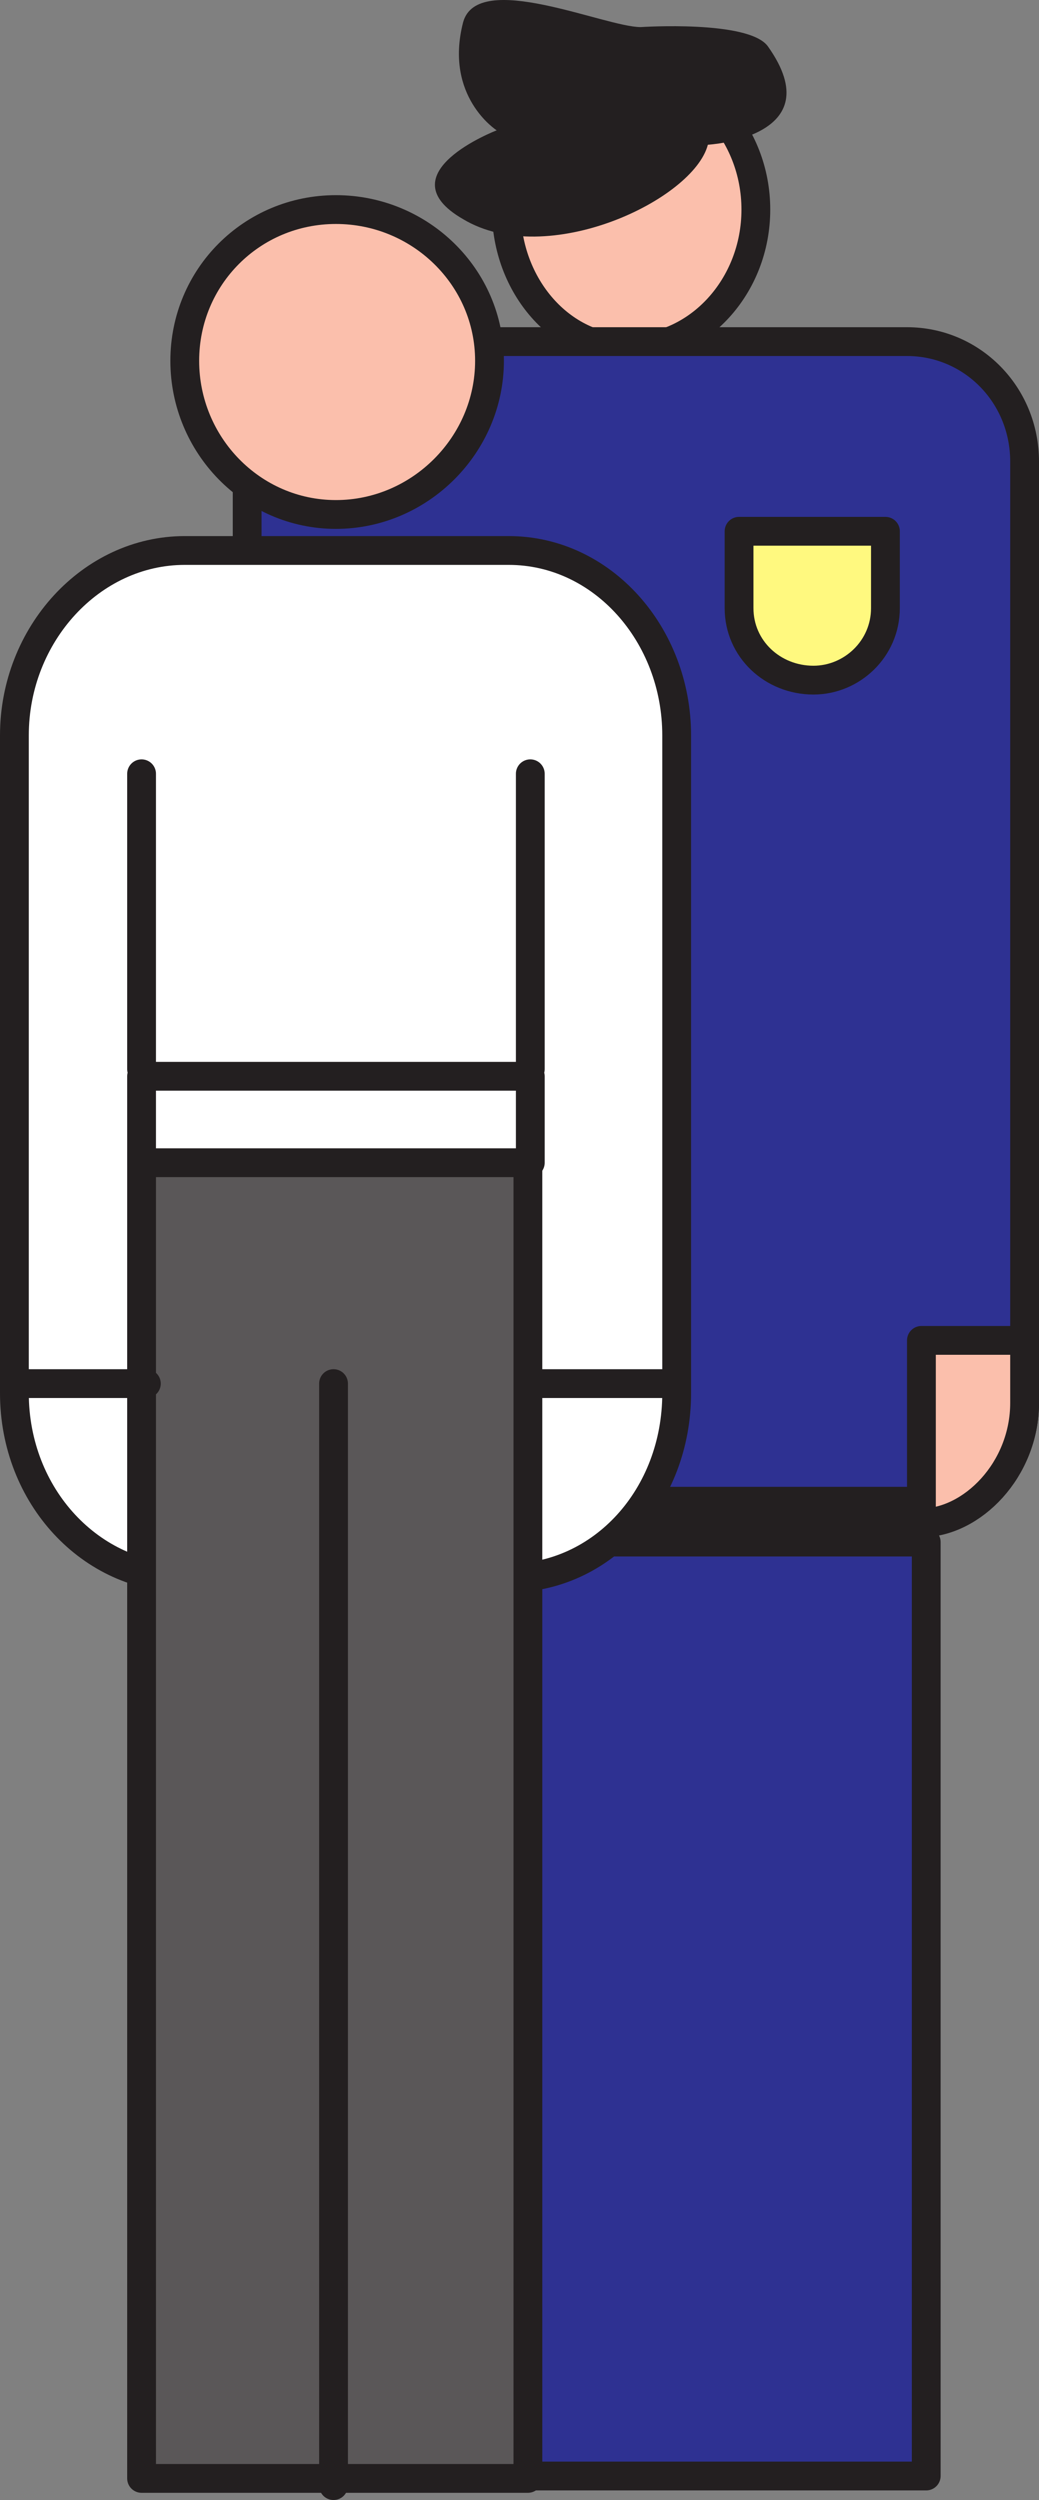 <svg xmlns="http://www.w3.org/2000/svg" width="324.75" height="780.964"><rect width="100%" height="100%" fill="#808080" stroke="none"/><path fill="#fbbfac" fill-rule="evenodd" d="M196.5 108.964c21.75 0 39.75-19.5 39.75-43.5s-18-43.5-39.75-43.5c-21 0-38.25 19.5-38.25 43.5s17.25 43.5 38.25 43.5"/><path fill="none" stroke="#231f20" stroke-linecap="round" stroke-linejoin="round" stroke-miterlimit="10" stroke-width="9" d="M196.5 108.964c21.75 0 39.75-19.5 39.75-43.5s-18-43.5-39.75-43.5c-21 0-38.25 19.5-38.25 43.5s17.25 43.5 38.25 43.5zm0 0"/><path fill="#231f20" fill-rule="evenodd" d="M200.25 8.464c-11.25 0-51-18-55.5-1.5-6 23.25 10.5 33.75 10.5 33.75s-35.25 13.5-10.5 27.75c26.25 15.75 72-6 76.5-23.25 0 0 39-2.25 18.75-30.75-6-8.25-39.75-6-39.75-6"/><path fill="#2e3192" fill-rule="evenodd" d="M283.5 475.714c20.25 0 36.75-16.5 36.75-37.5v-294c0-21-16.5-37.5-36.75-37.5H114c-20.25 0-36.75 16.5-36.75 37.5v294c0 21 16.5 37.5 36.75 37.5h169.5"/><path fill="none" stroke="#231f20" stroke-linecap="round" stroke-linejoin="round" stroke-miterlimit="10" stroke-width="9" d="M283.5 475.714c20.25 0 36.75-16.5 36.75-37.5v-294c0-21-16.5-37.5-36.75-37.5H114c-20.25 0-36.75 16.5-36.75 37.5v294c0 21 16.5 37.5 36.75 37.5zm0 0"/><path fill="#fbbfac" fill-rule="evenodd" d="M288 475.714c15.75 0 32.25-16.5 32.25-37.5v-19.5H288v57"/><path fill="none" stroke="#231f20" stroke-linecap="round" stroke-linejoin="round" stroke-miterlimit="10" stroke-width="9" d="M288 475.714c15.75 0 32.25-16.5 32.25-37.5v-19.5H288Zm0 0"/><path fill="#231f20" fill-rule="evenodd" d="M140.25 761.464v-292.5H286.5v292.5H140.25"/><path fill="none" stroke="#231f20" stroke-linecap="round" stroke-linejoin="round" stroke-miterlimit="10" stroke-width="9" d="M140.25 761.464v-292.5H286.5v292.5zm0 0"/><path fill="#2e3192" fill-rule="evenodd" d="M143.25 773.464v-291.75H289.5v291.75H143.25"/><path fill="none" stroke="#231f20" stroke-linecap="round" stroke-linejoin="round" stroke-miterlimit="10" stroke-width="9" d="M143.25 773.464v-291.75H289.5v291.75zm0 0"/><path fill="#fbbfac" fill-rule="evenodd" d="M105 160.714c26.25 0 48-21.75 48-48s-21.75-47.25-48-47.25-47.25 21-47.25 47.25 21 48 47.25 48"/><path fill="none" stroke="#231f20" stroke-linecap="round" stroke-linejoin="round" stroke-miterlimit="10" stroke-width="9" d="M105 160.714c26.25 0 48-21.75 48-48s-21.75-47.25-48-47.25-47.25 21-47.25 47.25 21 48 47.25 48zm0 0"/><path fill="#fff" fill-rule="evenodd" d="M159 492.964c29.25 0 52.5-25.5 52.5-57.75v-205.5c0-31.5-23.25-57.75-52.5-57.75H57.75c-29.25 0-53.25 26.25-53.25 57.75v205.5c0 32.25 24 57.75 53.25 57.75H159"/><path fill="none" stroke="#231f20" stroke-linecap="round" stroke-linejoin="round" stroke-miterlimit="10" stroke-width="9" d="M159 492.964c29.25 0 52.5-25.5 52.5-57.75v-205.5c0-31.5-23.25-57.75-52.5-57.75H57.75c-29.25 0-53.25 26.25-53.25 57.75v205.5c0 32.25 24 57.75 53.25 57.75zm0 0"/><path fill="#5a5758" fill-rule="evenodd" d="M165 774.214v-414H44.25v414H165"/><path fill="none" stroke="#231f20" stroke-linecap="round" stroke-linejoin="round" stroke-miterlimit="10" stroke-width="9" d="M165 774.214v-414H44.25v414zm0 0"/><path fill="#fff" fill-rule="evenodd" d="M165.75 363.214v-27H44.25v27h121.5"/><path fill="none" stroke="#231f20" stroke-linecap="round" stroke-linejoin="round" stroke-miterlimit="10" stroke-width="9" d="M165.75 363.214v-27H44.25v27zm-61.5 69v344.25m-60-442.5v-92.25m121.5 92.25v-92.25M4.5 432.214h41.25m123.75 0H210"/><path fill="#fff97f" fill-rule="evenodd" d="M254.25 212.464c12 0 22.5-9.75 22.5-22.5v-24H231v24c0 12.75 10.5 22.5 23.25 22.5"/><path fill="none" stroke="#231f20" stroke-linecap="round" stroke-linejoin="round" stroke-miterlimit="10" stroke-width="9" d="M254.25 212.464c12 0 22.5-9.75 22.5-22.5v-24H231v24c0 12.75 10.5 22.5 23.25 22.5zm0 0"/></svg>
